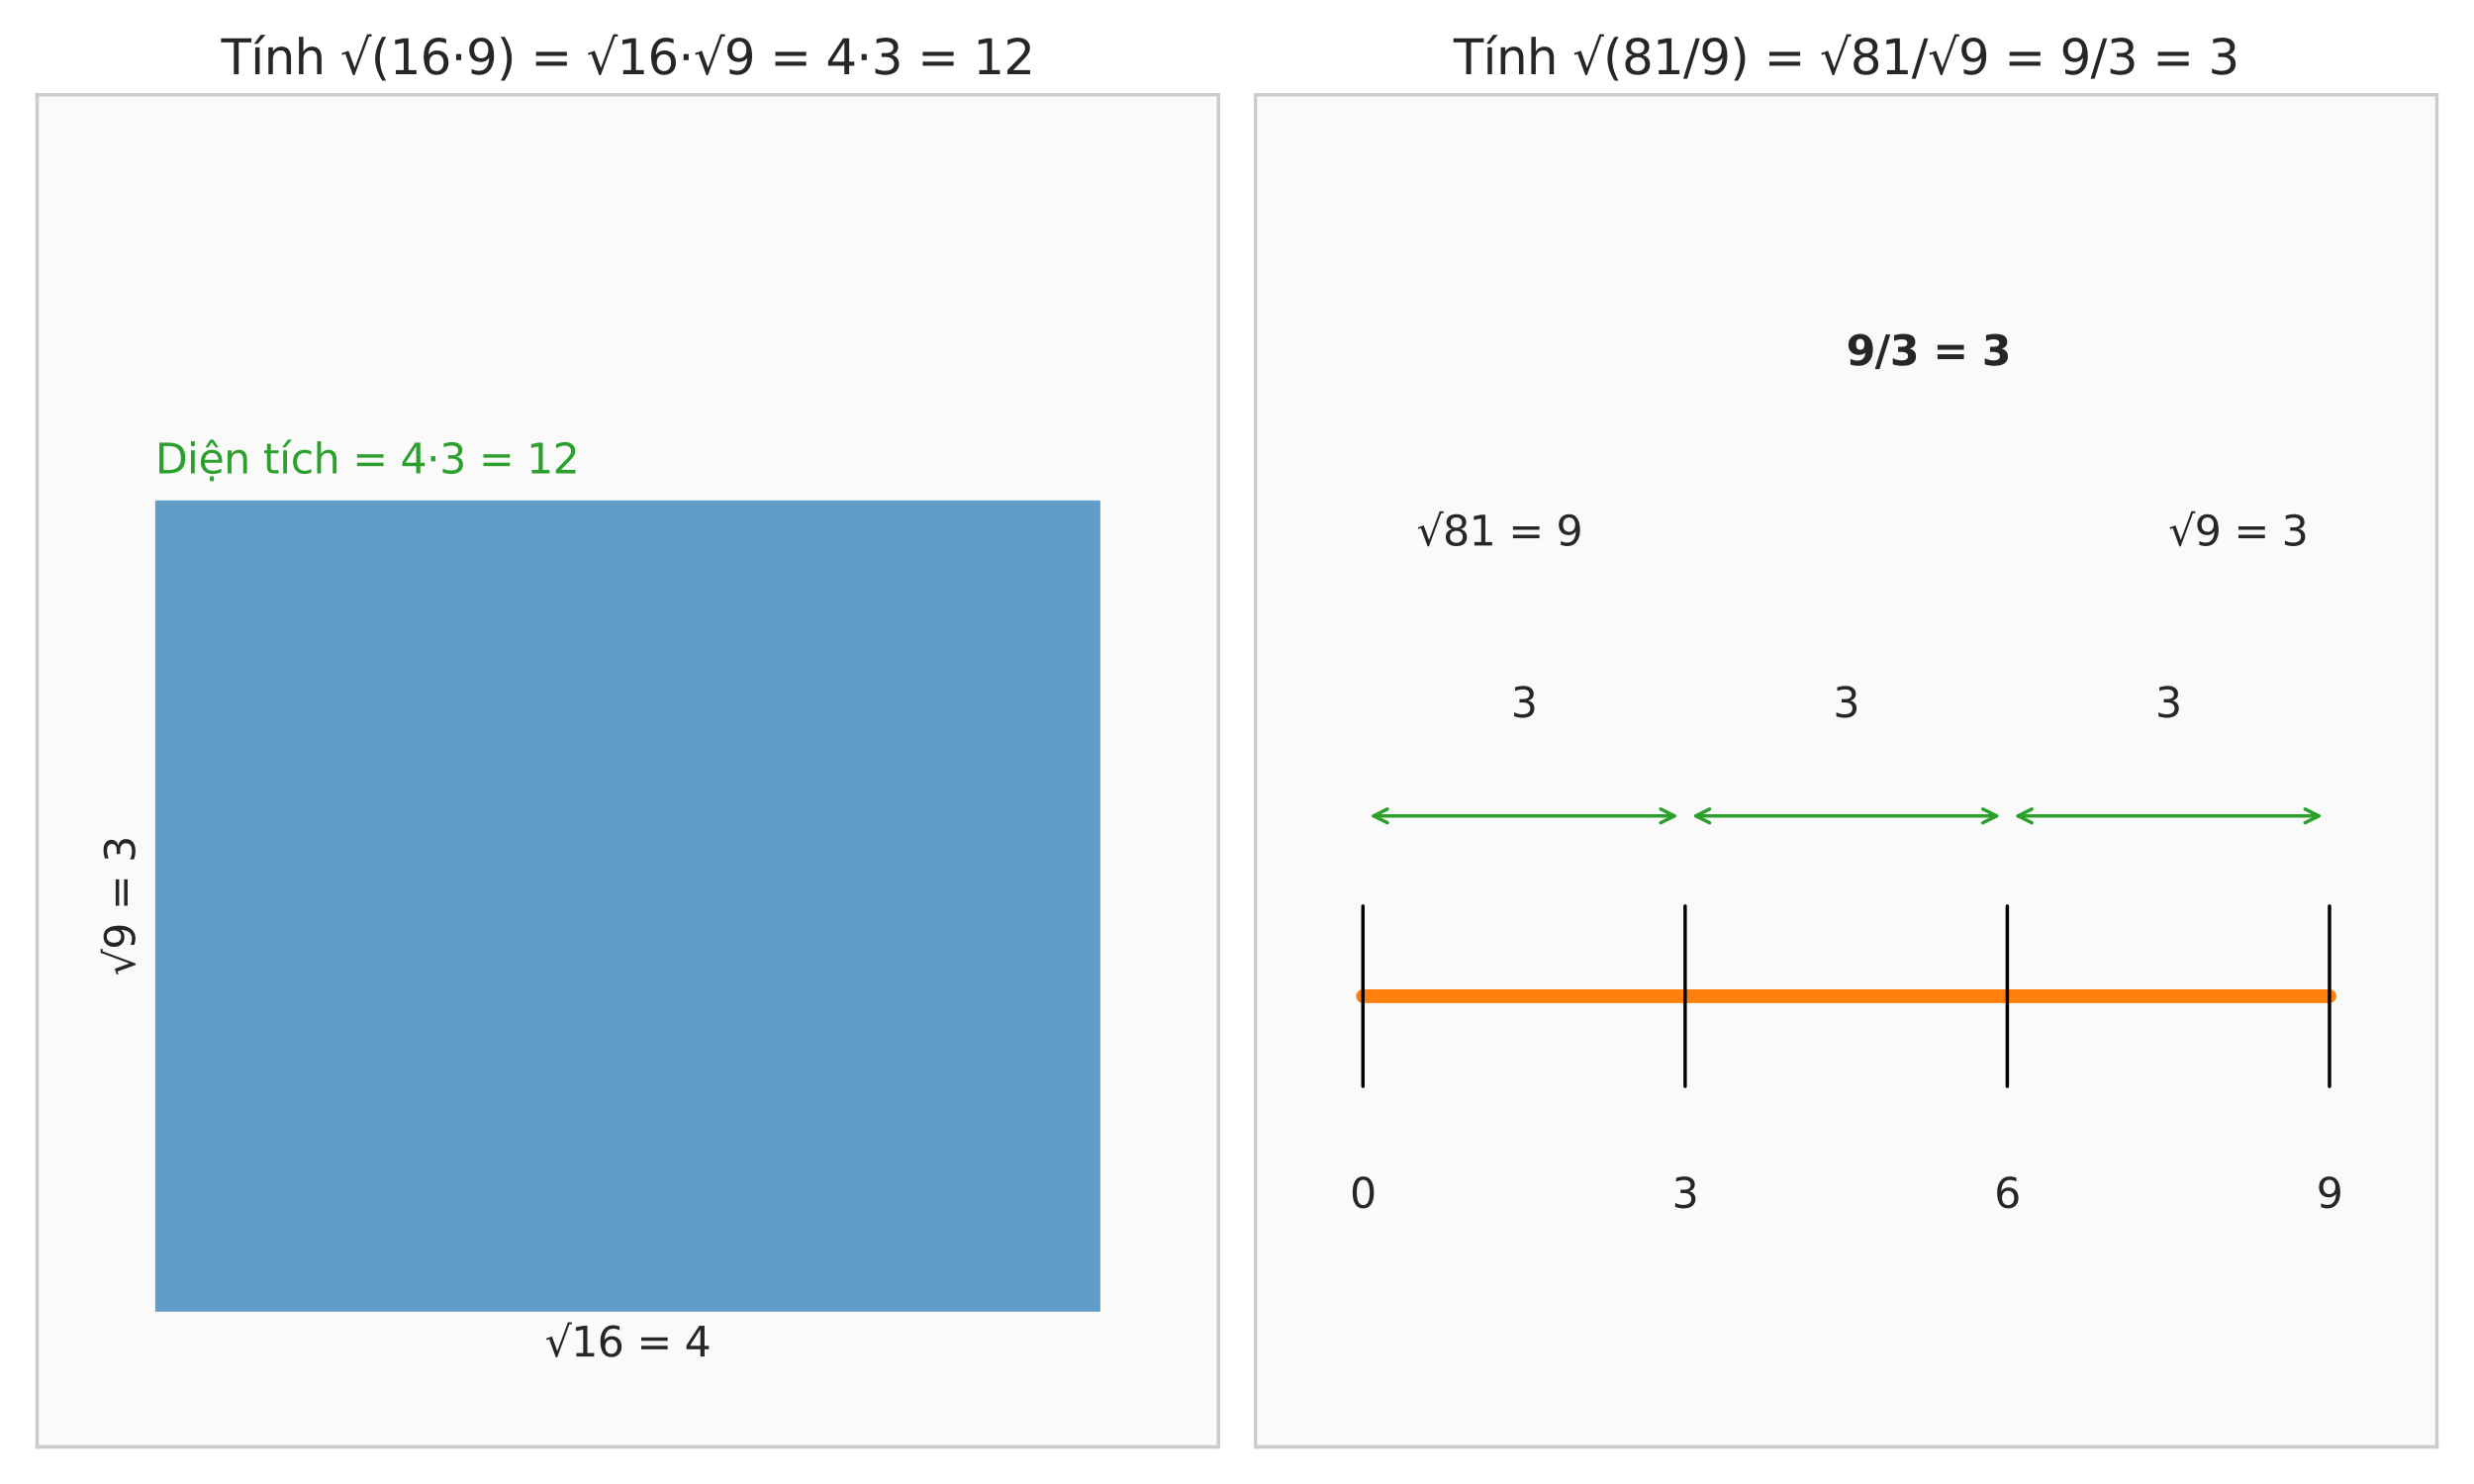 <?xml version="1.0" encoding="utf-8" standalone="no"?>
<!DOCTYPE svg PUBLIC "-//W3C//DTD SVG 1.1//EN"
  "http://www.w3.org/Graphics/SVG/1.1/DTD/svg11.dtd">
<svg xmlns:xlink="http://www.w3.org/1999/xlink" width="720pt" height="432pt" viewBox="0 0 720 432" xmlns="http://www.w3.org/2000/svg" version="1.1">
 <defs>
  <style type="text/css">*{stroke-linejoin: round; stroke-linecap: butt}</style>
 </defs>
 <g id="figure_1">
  <g id="patch_1">
   <path d="M 0 432 
L 720 432 
L 720 0 
L 0 0 
z
" style="fill: #ffffff"/>
  </g>
  <g id="axes_1">
   <g id="patch_2">
    <path d="M 10.8 421.2 
L 354.6 421.2 
L 354.6 27.6 
L 10.8 27.6 
z
" style="fill: #fafafa"/>
   </g>
   <g id="matplotlib.axis_1"/>
   <g id="matplotlib.axis_2"/>
   <g id="patch_3">
    <path d="M 45.18 381.84 
L 320.22 381.84 
L 320.22 145.68 
L 45.18 145.68 
z
" clip-path="url(#p569655fe0e)" style="fill: #1f77b4; opacity: 0.7"/>
   </g>
   <g id="patch_4">
    <path d="M 10.8 421.2 
L 10.8 27.6 
" style="fill: none; stroke: #cccccc; stroke-linejoin: miter; stroke-linecap: square"/>
   </g>
   <g id="patch_5">
    <path d="M 354.6 421.2 
L 354.6 27.6 
" style="fill: none; stroke: #cccccc; stroke-linejoin: miter; stroke-linecap: square"/>
   </g>
   <g id="patch_6">
    <path d="M 10.8 421.2 
L 354.6 421.2 
" style="fill: none; stroke: #cccccc; stroke-linejoin: miter; stroke-linecap: square"/>
   </g>
   <g id="patch_7">
    <path d="M 10.8 27.6 
L 354.6 27.6 
" style="fill: none; stroke: #cccccc; stroke-linejoin: miter; stroke-linecap: square"/>
   </g>
   <g id="text_1">
    <!-- √16 = 4 -->
    <g style="fill: #262626" transform="translate(158.583 394.894) scale(0.12 -0.12)">
     <defs>
      <path id="DejaVuSans-221a" d="M 3488 5191 
L 4078 5191 
L 4078 4891 
L 3719 4891 
L 1863 -128 
L 1656 -128 
L 659 2631 
L 269 2491 
L 191 2741 
L 1075 3047 
L 1875 831 
L 3488 5191 
z
" transform="scale(0.016)"/>
      <path id="DejaVuSans-31" d="M 794 531 
L 1825 531 
L 1825 4091 
L 703 3866 
L 703 4441 
L 1819 4666 
L 2450 4666 
L 2450 531 
L 3481 531 
L 3481 0 
L 794 0 
L 794 531 
z
" transform="scale(0.016)"/>
      <path id="DejaVuSans-36" d="M 2113 2584 
Q 1688 2584 1439 2293 
Q 1191 2003 1191 1497 
Q 1191 994 1439 701 
Q 1688 409 2113 409 
Q 2538 409 2786 701 
Q 3034 994 3034 1497 
Q 3034 2003 2786 2293 
Q 2538 2584 2113 2584 
z
M 3366 4563 
L 3366 3988 
Q 3128 4100 2886 4159 
Q 2644 4219 2406 4219 
Q 1781 4219 1451 3797 
Q 1122 3375 1075 2522 
Q 1259 2794 1537 2939 
Q 1816 3084 2150 3084 
Q 2853 3084 3261 2657 
Q 3669 2231 3669 1497 
Q 3669 778 3244 343 
Q 2819 -91 2113 -91 
Q 1303 -91 875 529 
Q 447 1150 447 2328 
Q 447 3434 972 4092 
Q 1497 4750 2381 4750 
Q 2619 4750 2861 4703 
Q 3103 4656 3366 4563 
z
" transform="scale(0.016)"/>
      <path id="DejaVuSans-20" transform="scale(0.016)"/>
      <path id="DejaVuSans-3d" d="M 678 2906 
L 4684 2906 
L 4684 2381 
L 678 2381 
L 678 2906 
z
M 678 1631 
L 4684 1631 
L 4684 1100 
L 678 1100 
L 678 1631 
z
" transform="scale(0.016)"/>
      <path id="DejaVuSans-34" d="M 2419 4116 
L 825 1625 
L 2419 1625 
L 2419 4116 
z
M 2253 4666 
L 3047 4666 
L 3047 1625 
L 3713 1625 
L 3713 1100 
L 3047 1100 
L 3047 0 
L 2419 0 
L 2419 1100 
L 313 1100 
L 313 1709 
L 2253 4666 
z
" transform="scale(0.016)"/>
     </defs>
     <use xlink:href="#DejaVuSans-221a"/>
     <use xlink:href="#DejaVuSans-31" transform="translate(63.721 0)"/>
     <use xlink:href="#DejaVuSans-36" transform="translate(127.344 0)"/>
     <use xlink:href="#DejaVuSans-20" transform="translate(190.967 0)"/>
     <use xlink:href="#DejaVuSans-3d" transform="translate(222.754 0)"/>
     <use xlink:href="#DejaVuSans-20" transform="translate(306.543 0)"/>
     <use xlink:href="#DejaVuSans-34" transform="translate(338.33 0)"/>
    </g>
   </g>
   <g id="text_2">
    <!-- √9 = 3 -->
    <g style="fill: #262626" transform="translate(39.246 284.06) rotate(-90) scale(0.12 -0.12)">
     <defs>
      <path id="DejaVuSans-39" d="M 703 97 
L 703 672 
Q 941 559 1184 500 
Q 1428 441 1663 441 
Q 2288 441 2617 861 
Q 2947 1281 2994 2138 
Q 2813 1869 2534 1725 
Q 2256 1581 1919 1581 
Q 1219 1581 811 2004 
Q 403 2428 403 3163 
Q 403 3881 828 4315 
Q 1253 4750 1959 4750 
Q 2769 4750 3195 4129 
Q 3622 3509 3622 2328 
Q 3622 1225 3098 567 
Q 2575 -91 1691 -91 
Q 1453 -91 1209 -44 
Q 966 3 703 97 
z
M 1959 2075 
Q 2384 2075 2632 2365 
Q 2881 2656 2881 3163 
Q 2881 3666 2632 3958 
Q 2384 4250 1959 4250 
Q 1534 4250 1286 3958 
Q 1038 3666 1038 3163 
Q 1038 2656 1286 2365 
Q 1534 2075 1959 2075 
z
" transform="scale(0.016)"/>
      <path id="DejaVuSans-33" d="M 2597 2516 
Q 3050 2419 3304 2112 
Q 3559 1806 3559 1356 
Q 3559 666 3084 287 
Q 2609 -91 1734 -91 
Q 1441 -91 1130 -33 
Q 819 25 488 141 
L 488 750 
Q 750 597 1062 519 
Q 1375 441 1716 441 
Q 2309 441 2620 675 
Q 2931 909 2931 1356 
Q 2931 1769 2642 2001 
Q 2353 2234 1838 2234 
L 1294 2234 
L 1294 2753 
L 1863 2753 
Q 2328 2753 2575 2939 
Q 2822 3125 2822 3475 
Q 2822 3834 2567 4026 
Q 2313 4219 1838 4219 
Q 1578 4219 1281 4162 
Q 984 4106 628 3988 
L 628 4550 
Q 988 4650 1302 4700 
Q 1616 4750 1894 4750 
Q 2613 4750 3031 4423 
Q 3450 4097 3450 3541 
Q 3450 3153 3228 2886 
Q 3006 2619 2597 2516 
z
" transform="scale(0.016)"/>
     </defs>
     <use xlink:href="#DejaVuSans-221a"/>
     <use xlink:href="#DejaVuSans-39" transform="translate(63.721 0)"/>
     <use xlink:href="#DejaVuSans-20" transform="translate(127.344 0)"/>
     <use xlink:href="#DejaVuSans-3d" transform="translate(159.131 0)"/>
     <use xlink:href="#DejaVuSans-20" transform="translate(242.92 0)"/>
     <use xlink:href="#DejaVuSans-33" transform="translate(274.707 0)"/>
    </g>
   </g>
   <g id="text_3">
    <!-- Diện tích = 4·3 = 12 -->
    <g style="fill: #2ca02c" transform="translate(45.18 137.808) scale(0.12 -0.12)">
     <defs>
      <path id="DejaVuSans-44" d="M 1259 4147 
L 1259 519 
L 2022 519 
Q 2988 519 3436 956 
Q 3884 1394 3884 2338 
Q 3884 3275 3436 3711 
Q 2988 4147 2022 4147 
L 1259 4147 
z
M 628 4666 
L 1925 4666 
Q 3281 4666 3915 4102 
Q 4550 3538 4550 2338 
Q 4550 1131 3912 565 
Q 3275 0 1925 0 
L 628 0 
L 628 4666 
z
" transform="scale(0.016)"/>
      <path id="DejaVuSans-69" d="M 603 3500 
L 1178 3500 
L 1178 0 
L 603 0 
L 603 3500 
z
M 603 4863 
L 1178 4863 
L 1178 4134 
L 603 4134 
L 603 4863 
z
" transform="scale(0.016)"/>
      <path id="DejaVuSans-1ec7" d="M 1738 -441 
L 2313 -441 
L 2313 -1172 
L 1738 -1172 
L 1738 -441 
z
M 3597 1894 
L 3597 1613 
L 953 1613 
Q 991 1019 1311 708 
Q 1631 397 2203 397 
Q 2534 397 2845 478 
Q 3156 559 3463 722 
L 3463 178 
Q 3153 47 2828 -22 
Q 2503 -91 2169 -91 
Q 1331 -91 842 396 
Q 353 884 353 1716 
Q 353 2575 817 3079 
Q 1281 3584 2069 3584 
Q 2775 3584 3186 3129 
Q 3597 2675 3597 1894 
z
M 3022 2063 
Q 3016 2534 2758 2815 
Q 2500 3097 2075 3097 
Q 1594 3097 1305 2825 
Q 1016 2553 972 2059 
L 3022 2063 
z
M 1738 -441 
L 2313 -441 
L 2313 -1172 
L 1738 -1172 
L 1738 -441 
z
M 1801 5119 
L 2263 5119 
L 3029 3944 
L 2595 3944 
L 2032 4709 
L 1470 3944 
L 1035 3944 
L 1801 5119 
z
" transform="scale(0.016)"/>
      <path id="DejaVuSans-6e" d="M 3513 2113 
L 3513 0 
L 2938 0 
L 2938 2094 
Q 2938 2591 2744 2837 
Q 2550 3084 2163 3084 
Q 1697 3084 1428 2787 
Q 1159 2491 1159 1978 
L 1159 0 
L 581 0 
L 581 3500 
L 1159 3500 
L 1159 2956 
Q 1366 3272 1645 3428 
Q 1925 3584 2291 3584 
Q 2894 3584 3203 3211 
Q 3513 2838 3513 2113 
z
" transform="scale(0.016)"/>
      <path id="DejaVuSans-74" d="M 1172 4494 
L 1172 3500 
L 2356 3500 
L 2356 3053 
L 1172 3053 
L 1172 1153 
Q 1172 725 1289 603 
Q 1406 481 1766 481 
L 2356 481 
L 2356 0 
L 1766 0 
Q 1100 0 847 248 
Q 594 497 594 1153 
L 594 3053 
L 172 3053 
L 172 3500 
L 594 3500 
L 594 4494 
L 1172 4494 
z
" transform="scale(0.016)"/>
      <path id="DejaVuSans-ed" d="M 1322 5119 
L 1944 5119 
L 926 3944 
L 447 3944 
L 1322 5119 
z
M 603 3500 
L 1178 3500 
L 1178 0 
L 603 0 
L 603 3500 
z
M 891 3584 
L 891 3584 
z
" transform="scale(0.016)"/>
      <path id="DejaVuSans-63" d="M 3122 3366 
L 3122 2828 
Q 2878 2963 2633 3030 
Q 2388 3097 2138 3097 
Q 1578 3097 1268 2742 
Q 959 2388 959 1747 
Q 959 1106 1268 751 
Q 1578 397 2138 397 
Q 2388 397 2633 464 
Q 2878 531 3122 666 
L 3122 134 
Q 2881 22 2623 -34 
Q 2366 -91 2075 -91 
Q 1284 -91 818 406 
Q 353 903 353 1747 
Q 353 2603 823 3093 
Q 1294 3584 2113 3584 
Q 2378 3584 2631 3529 
Q 2884 3475 3122 3366 
z
" transform="scale(0.016)"/>
      <path id="DejaVuSans-68" d="M 3513 2113 
L 3513 0 
L 2938 0 
L 2938 2094 
Q 2938 2591 2744 2837 
Q 2550 3084 2163 3084 
Q 1697 3084 1428 2787 
Q 1159 2491 1159 1978 
L 1159 0 
L 581 0 
L 581 4863 
L 1159 4863 
L 1159 2956 
Q 1366 3272 1645 3428 
Q 1925 3584 2291 3584 
Q 2894 3584 3203 3211 
Q 3513 2838 3513 2113 
z
" transform="scale(0.016)"/>
      <path id="DejaVuSans-b7" d="M 684 2619 
L 1344 2619 
L 1344 1825 
L 684 1825 
L 684 2619 
z
" transform="scale(0.016)"/>
      <path id="DejaVuSans-32" d="M 1228 531 
L 3431 531 
L 3431 0 
L 469 0 
L 469 531 
Q 828 903 1448 1529 
Q 2069 2156 2228 2338 
Q 2531 2678 2651 2914 
Q 2772 3150 2772 3378 
Q 2772 3750 2511 3984 
Q 2250 4219 1831 4219 
Q 1534 4219 1204 4116 
Q 875 4013 500 3803 
L 500 4441 
Q 881 4594 1212 4672 
Q 1544 4750 1819 4750 
Q 2544 4750 2975 4387 
Q 3406 4025 3406 3419 
Q 3406 3131 3298 2873 
Q 3191 2616 2906 2266 
Q 2828 2175 2409 1742 
Q 1991 1309 1228 531 
z
" transform="scale(0.016)"/>
     </defs>
     <use xlink:href="#DejaVuSans-44"/>
     <use xlink:href="#DejaVuSans-69" transform="translate(77.002 0)"/>
     <use xlink:href="#DejaVuSans-1ec7" transform="translate(104.785 0)"/>
     <use xlink:href="#DejaVuSans-6e" transform="translate(166.309 0)"/>
     <use xlink:href="#DejaVuSans-20" transform="translate(229.688 0)"/>
     <use xlink:href="#DejaVuSans-74" transform="translate(261.475 0)"/>
     <use xlink:href="#DejaVuSans-ed" transform="translate(300.684 0)"/>
     <use xlink:href="#DejaVuSans-63" transform="translate(328.467 0)"/>
     <use xlink:href="#DejaVuSans-68" transform="translate(383.447 0)"/>
     <use xlink:href="#DejaVuSans-20" transform="translate(446.826 0)"/>
     <use xlink:href="#DejaVuSans-3d" transform="translate(478.613 0)"/>
     <use xlink:href="#DejaVuSans-20" transform="translate(562.402 0)"/>
     <use xlink:href="#DejaVuSans-34" transform="translate(594.189 0)"/>
     <use xlink:href="#DejaVuSans-b7" transform="translate(657.812 0)"/>
     <use xlink:href="#DejaVuSans-33" transform="translate(689.6 0)"/>
     <use xlink:href="#DejaVuSans-20" transform="translate(753.223 0)"/>
     <use xlink:href="#DejaVuSans-3d" transform="translate(785.01 0)"/>
     <use xlink:href="#DejaVuSans-20" transform="translate(868.799 0)"/>
     <use xlink:href="#DejaVuSans-31" transform="translate(900.586 0)"/>
     <use xlink:href="#DejaVuSans-32" transform="translate(964.209 0)"/>
    </g>
   </g>
   <g id="text_4">
    <!-- Tính √(16·9) = √16·√9 = 4·3 = 12 -->
    <g style="fill: #262626" transform="translate(64.382 21.6) scale(0.14 -0.14)">
     <defs>
      <path id="DejaVuSans-54" d="M -19 4666 
L 3928 4666 
L 3928 4134 
L 2272 4134 
L 2272 0 
L 1638 0 
L 1638 4134 
L -19 4134 
L -19 4666 
z
" transform="scale(0.016)"/>
      <path id="DejaVuSans-28" d="M 1984 4856 
Q 1566 4138 1362 3434 
Q 1159 2731 1159 2009 
Q 1159 1288 1364 580 
Q 1569 -128 1984 -844 
L 1484 -844 
Q 1016 -109 783 600 
Q 550 1309 550 2009 
Q 550 2706 781 3412 
Q 1013 4119 1484 4856 
L 1984 4856 
z
" transform="scale(0.016)"/>
      <path id="DejaVuSans-29" d="M 513 4856 
L 1013 4856 
Q 1481 4119 1714 3412 
Q 1947 2706 1947 2009 
Q 1947 1309 1714 600 
Q 1481 -109 1013 -844 
L 513 -844 
Q 928 -128 1133 580 
Q 1338 1288 1338 2009 
Q 1338 2731 1133 3434 
Q 928 4138 513 4856 
z
" transform="scale(0.016)"/>
     </defs>
     <use xlink:href="#DejaVuSans-54"/>
     <use xlink:href="#DejaVuSans-ed" transform="translate(61.084 0)"/>
     <use xlink:href="#DejaVuSans-6e" transform="translate(88.867 0)"/>
     <use xlink:href="#DejaVuSans-68" transform="translate(152.246 0)"/>
     <use xlink:href="#DejaVuSans-20" transform="translate(215.625 0)"/>
     <use xlink:href="#DejaVuSans-221a" transform="translate(247.412 0)"/>
     <use xlink:href="#DejaVuSans-28" transform="translate(311.133 0)"/>
     <use xlink:href="#DejaVuSans-31" transform="translate(350.146 0)"/>
     <use xlink:href="#DejaVuSans-36" transform="translate(413.77 0)"/>
     <use xlink:href="#DejaVuSans-b7" transform="translate(477.393 0)"/>
     <use xlink:href="#DejaVuSans-39" transform="translate(509.18 0)"/>
     <use xlink:href="#DejaVuSans-29" transform="translate(572.803 0)"/>
     <use xlink:href="#DejaVuSans-20" transform="translate(611.816 0)"/>
     <use xlink:href="#DejaVuSans-3d" transform="translate(643.604 0)"/>
     <use xlink:href="#DejaVuSans-20" transform="translate(727.393 0)"/>
     <use xlink:href="#DejaVuSans-221a" transform="translate(759.18 0)"/>
     <use xlink:href="#DejaVuSans-31" transform="translate(822.9 0)"/>
     <use xlink:href="#DejaVuSans-36" transform="translate(886.523 0)"/>
     <use xlink:href="#DejaVuSans-b7" transform="translate(950.146 0)"/>
     <use xlink:href="#DejaVuSans-221a" transform="translate(981.934 0)"/>
     <use xlink:href="#DejaVuSans-39" transform="translate(1045.654 0)"/>
     <use xlink:href="#DejaVuSans-20" transform="translate(1109.277 0)"/>
     <use xlink:href="#DejaVuSans-3d" transform="translate(1141.064 0)"/>
     <use xlink:href="#DejaVuSans-20" transform="translate(1224.854 0)"/>
     <use xlink:href="#DejaVuSans-34" transform="translate(1256.641 0)"/>
     <use xlink:href="#DejaVuSans-b7" transform="translate(1320.264 0)"/>
     <use xlink:href="#DejaVuSans-33" transform="translate(1352.051 0)"/>
     <use xlink:href="#DejaVuSans-20" transform="translate(1415.674 0)"/>
     <use xlink:href="#DejaVuSans-3d" transform="translate(1447.461 0)"/>
     <use xlink:href="#DejaVuSans-20" transform="translate(1531.25 0)"/>
     <use xlink:href="#DejaVuSans-31" transform="translate(1563.037 0)"/>
     <use xlink:href="#DejaVuSans-32" transform="translate(1626.66 0)"/>
    </g>
   </g>
  </g>
  <g id="axes_2">
   <g id="patch_8">
    <path d="M 365.4 421.2 
L 709.2 421.2 
L 709.2 27.6 
L 365.4 27.6 
z
" style="fill: #fafafa"/>
   </g>
   <g id="matplotlib.axis_3"/>
   <g id="matplotlib.axis_4"/>
   <g id="line2d_1">
    <path d="M 396.655 290 
L 399.496 290 
L 402.337 290 
L 405.179 290 
L 408.02 290 
L 410.861 290 
L 413.702 290 
L 416.544 290 
L 419.385 290 
L 422.226 290 
L 425.068 290 
L 427.909 290 
L 430.75 290 
L 433.592 290 
L 436.433 290 
L 439.274 290 
L 442.116 290 
L 444.957 290 
L 447.798 290 
L 450.64 290 
L 453.481 290 
L 456.322 290 
L 459.164 290 
L 462.005 290 
L 464.846 290 
L 467.688 290 
L 470.529 290 
L 473.37 290 
L 476.212 290 
L 479.053 290 
L 481.894 290 
L 484.736 290 
L 487.577 290 
L 490.418 290 
L 493.26 290 
L 496.101 290 
L 498.942 290 
L 501.783 290 
L 504.625 290 
L 507.466 290 
L 510.307 290 
L 513.149 290 
L 515.99 290 
L 518.831 290 
L 521.673 290 
L 524.514 290 
L 527.355 290 
L 530.197 290 
L 533.038 290 
L 535.879 290 
L 538.721 290 
L 541.562 290 
L 544.403 290 
L 547.245 290 
L 550.086 290 
L 552.927 290 
L 555.769 290 
L 558.61 290 
L 561.451 290 
L 564.293 290 
L 567.134 290 
L 569.975 290 
L 572.817 290 
L 575.658 290 
L 578.499 290 
L 581.34 290 
L 584.182 290 
L 587.023 290 
L 589.864 290 
L 592.706 290 
L 595.547 290 
L 598.388 290 
L 601.23 290 
L 604.071 290 
L 606.912 290 
L 609.754 290 
L 612.595 290 
L 615.436 290 
L 618.278 290 
L 621.119 290 
L 623.96 290 
L 626.802 290 
L 629.643 290 
L 632.484 290 
L 635.326 290 
L 638.167 290 
L 641.008 290 
L 643.85 290 
L 646.691 290 
L 649.532 290 
L 652.374 290 
L 655.215 290 
L 658.056 290 
L 660.898 290 
L 663.739 290 
L 666.58 290 
L 669.421 290 
L 672.263 290 
L 675.104 290 
L 677.945 290 
" clip-path="url(#p81f42e9124)" style="fill: none; stroke: #ff7f0e; stroke-width: 4; stroke-linecap: round"/>
   </g>
   <g id="line2d_2">
    <path d="M 396.655 316.24 
L 396.655 263.76 
" clip-path="url(#p81f42e9124)" style="fill: none; stroke: #000000; stroke-linecap: round"/>
   </g>
   <g id="line2d_3">
    <path d="M 490.418 316.24 
L 490.418 263.76 
" clip-path="url(#p81f42e9124)" style="fill: none; stroke: #000000; stroke-linecap: round"/>
   </g>
   <g id="line2d_4">
    <path d="M 584.182 316.24 
L 584.182 263.76 
" clip-path="url(#p81f42e9124)" style="fill: none; stroke: #000000; stroke-linecap: round"/>
   </g>
   <g id="line2d_5">
    <path d="M 677.945 316.24 
L 677.945 263.76 
" clip-path="url(#p81f42e9124)" style="fill: none; stroke: #000000; stroke-linecap: round"/>
   </g>
   <g id="patch_9">
    <path d="M 365.4 421.2 
L 365.4 27.6 
" style="fill: none; stroke: #cccccc; stroke-linejoin: miter; stroke-linecap: square"/>
   </g>
   <g id="patch_10">
    <path d="M 709.2 421.2 
L 709.2 27.6 
" style="fill: none; stroke: #cccccc; stroke-linejoin: miter; stroke-linecap: square"/>
   </g>
   <g id="patch_11">
    <path d="M 365.4 421.2 
L 709.2 421.2 
" style="fill: none; stroke: #cccccc; stroke-linejoin: miter; stroke-linecap: square"/>
   </g>
   <g id="patch_12">
    <path d="M 365.4 27.6 
L 709.2 27.6 
" style="fill: none; stroke: #cccccc; stroke-linejoin: miter; stroke-linecap: square"/>
   </g>
   <g id="text_5">
    <!-- 0 -->
    <g style="fill: #262626" transform="translate(392.837 351.598) scale(0.12 -0.12)">
     <defs>
      <path id="DejaVuSans-30" d="M 2034 4250 
Q 1547 4250 1301 3770 
Q 1056 3291 1056 2328 
Q 1056 1369 1301 889 
Q 1547 409 2034 409 
Q 2525 409 2770 889 
Q 3016 1369 3016 2328 
Q 3016 3291 2770 3770 
Q 2525 4250 2034 4250 
z
M 2034 4750 
Q 2819 4750 3233 4129 
Q 3647 3509 3647 2328 
Q 3647 1150 3233 529 
Q 2819 -91 2034 -91 
Q 1250 -91 836 529 
Q 422 1150 422 2328 
Q 422 3509 836 4129 
Q 1250 4750 2034 4750 
z
" transform="scale(0.016)"/>
     </defs>
     <use xlink:href="#DejaVuSans-30"/>
    </g>
   </g>
   <g id="text_6">
    <!-- 3 -->
    <g style="fill: #262626" transform="translate(486.601 351.598) scale(0.12 -0.12)">
     <use xlink:href="#DejaVuSans-33"/>
    </g>
   </g>
   <g id="text_7">
    <!-- 6 -->
    <g style="fill: #262626" transform="translate(580.364 351.598) scale(0.12 -0.12)">
     <use xlink:href="#DejaVuSans-36"/>
    </g>
   </g>
   <g id="text_8">
    <!-- 9 -->
    <g style="fill: #262626" transform="translate(674.128 351.598) scale(0.12 -0.12)">
     <use xlink:href="#DejaVuSans-39"/>
    </g>
   </g>
   <g id="patch_13">
    <path d="M 487.3 237.52 
Q 443.537 237.52 399.775 237.52 
" style="fill: none; stroke: #2ca02c; stroke-linecap: round"/>
    <path d="M 483.3 235.52 
L 487.3 237.52 
L 483.3 239.52 
" style="fill: none; stroke: #2ca02c; stroke-linecap: round"/>
    <path d="M 403.775 239.52 
L 399.775 237.52 
L 403.775 235.52 
" style="fill: none; stroke: #2ca02c; stroke-linecap: round"/>
   </g>
   <g id="text_9">
    <!-- 3 -->
    <g style="fill: #262626" transform="translate(439.719 208.784) scale(0.12 -0.12)">
     <use xlink:href="#DejaVuSans-33"/>
    </g>
   </g>
   <g id="patch_14">
    <path d="M 581.064 237.52 
Q 537.301 237.52 493.539 237.52 
" style="fill: none; stroke: #2ca02c; stroke-linecap: round"/>
    <path d="M 577.064 235.52 
L 581.064 237.52 
L 577.064 239.52 
" style="fill: none; stroke: #2ca02c; stroke-linecap: round"/>
    <path d="M 497.539 239.52 
L 493.539 237.52 
L 497.539 235.52 
" style="fill: none; stroke: #2ca02c; stroke-linecap: round"/>
   </g>
   <g id="text_10">
    <!-- 3 -->
    <g style="fill: #262626" transform="translate(533.482 208.784) scale(0.12 -0.12)">
     <use xlink:href="#DejaVuSans-33"/>
    </g>
   </g>
   <g id="patch_15">
    <path d="M 674.827 237.52 
Q 631.065 237.52 587.302 237.52 
" style="fill: none; stroke: #2ca02c; stroke-linecap: round"/>
    <path d="M 670.827 235.52 
L 674.827 237.52 
L 670.827 239.52 
" style="fill: none; stroke: #2ca02c; stroke-linecap: round"/>
    <path d="M 591.302 239.52 
L 587.302 237.52 
L 591.302 235.52 
" style="fill: none; stroke: #2ca02c; stroke-linecap: round"/>
   </g>
   <g id="text_11">
    <!-- 3 -->
    <g style="fill: #262626" transform="translate(627.246 208.784) scale(0.12 -0.12)">
     <use xlink:href="#DejaVuSans-33"/>
    </g>
   </g>
   <g id="text_12">
    <!-- √81 = 9 -->
    <g style="fill: #262626" transform="translate(412.282 158.8) scale(0.12 -0.12)">
     <defs>
      <path id="DejaVuSans-38" d="M 2034 2216 
Q 1584 2216 1326 1975 
Q 1069 1734 1069 1313 
Q 1069 891 1326 650 
Q 1584 409 2034 409 
Q 2484 409 2743 651 
Q 3003 894 3003 1313 
Q 3003 1734 2745 1975 
Q 2488 2216 2034 2216 
z
M 1403 2484 
Q 997 2584 770 2862 
Q 544 3141 544 3541 
Q 544 4100 942 4425 
Q 1341 4750 2034 4750 
Q 2731 4750 3128 4425 
Q 3525 4100 3525 3541 
Q 3525 3141 3298 2862 
Q 3072 2584 2669 2484 
Q 3125 2378 3379 2068 
Q 3634 1759 3634 1313 
Q 3634 634 3220 271 
Q 2806 -91 2034 -91 
Q 1263 -91 848 271 
Q 434 634 434 1313 
Q 434 1759 690 2068 
Q 947 2378 1403 2484 
z
M 1172 3481 
Q 1172 3119 1398 2916 
Q 1625 2713 2034 2713 
Q 2441 2713 2670 2916 
Q 2900 3119 2900 3481 
Q 2900 3844 2670 4047 
Q 2441 4250 2034 4250 
Q 1625 4250 1398 4047 
Q 1172 3844 1172 3481 
z
" transform="scale(0.016)"/>
     </defs>
     <use xlink:href="#DejaVuSans-221a"/>
     <use xlink:href="#DejaVuSans-38" transform="translate(63.721 0)"/>
     <use xlink:href="#DejaVuSans-31" transform="translate(127.344 0)"/>
     <use xlink:href="#DejaVuSans-20" transform="translate(190.967 0)"/>
     <use xlink:href="#DejaVuSans-3d" transform="translate(222.754 0)"/>
     <use xlink:href="#DejaVuSans-20" transform="translate(306.543 0)"/>
     <use xlink:href="#DejaVuSans-39" transform="translate(338.33 0)"/>
    </g>
   </g>
   <g id="text_13">
    <!-- √9 = 3 -->
    <g style="fill: #262626" transform="translate(631.064 158.8) scale(0.12 -0.12)">
     <use xlink:href="#DejaVuSans-221a"/>
     <use xlink:href="#DejaVuSans-39" transform="translate(63.721 0)"/>
     <use xlink:href="#DejaVuSans-20" transform="translate(127.344 0)"/>
     <use xlink:href="#DejaVuSans-3d" transform="translate(159.131 0)"/>
     <use xlink:href="#DejaVuSans-20" transform="translate(242.92 0)"/>
     <use xlink:href="#DejaVuSans-33" transform="translate(274.707 0)"/>
    </g>
   </g>
   <g id="text_14">
    <!-- 9/3 = 3 -->
    <g style="fill: #262626" transform="translate(537.3 106.32) scale(0.12 -0.12)">
     <defs>
      <path id="DejaVuSans-Bold-39" d="M 641 103 
L 641 966 
Q 928 831 1190 764 
Q 1453 697 1709 697 
Q 2247 697 2547 995 
Q 2847 1294 2900 1881 
Q 2688 1725 2447 1647 
Q 2206 1569 1925 1569 
Q 1209 1569 770 1986 
Q 331 2403 331 3084 
Q 331 3838 820 4291 
Q 1309 4744 2131 4744 
Q 3044 4744 3544 4128 
Q 4044 3513 4044 2388 
Q 4044 1231 3459 570 
Q 2875 -91 1856 -91 
Q 1528 -91 1228 -42 
Q 928 6 641 103 
z
M 2125 2350 
Q 2441 2350 2600 2554 
Q 2759 2759 2759 3169 
Q 2759 3575 2600 3781 
Q 2441 3988 2125 3988 
Q 1809 3988 1650 3781 
Q 1491 3575 1491 3169 
Q 1491 2759 1650 2554 
Q 1809 2350 2125 2350 
z
" transform="scale(0.016)"/>
      <path id="DejaVuSans-Bold-2f" d="M 1644 4666 
L 2338 4666 
L 691 -594 
L 0 -594 
L 1644 4666 
z
" transform="scale(0.016)"/>
      <path id="DejaVuSans-Bold-33" d="M 2981 2516 
Q 3453 2394 3698 2092 
Q 3944 1791 3944 1325 
Q 3944 631 3412 270 
Q 2881 -91 1863 -91 
Q 1503 -91 1142 -33 
Q 781 25 428 141 
L 428 1069 
Q 766 900 1098 814 
Q 1431 728 1753 728 
Q 2231 728 2486 893 
Q 2741 1059 2741 1369 
Q 2741 1688 2480 1852 
Q 2219 2016 1709 2016 
L 1228 2016 
L 1228 2791 
L 1734 2791 
Q 2188 2791 2409 2933 
Q 2631 3075 2631 3366 
Q 2631 3634 2415 3781 
Q 2200 3928 1806 3928 
Q 1516 3928 1219 3862 
Q 922 3797 628 3669 
L 628 4550 
Q 984 4650 1334 4700 
Q 1684 4750 2022 4750 
Q 2931 4750 3382 4451 
Q 3834 4153 3834 3553 
Q 3834 3144 3618 2883 
Q 3403 2622 2981 2516 
z
" transform="scale(0.016)"/>
      <path id="DejaVuSans-Bold-20" transform="scale(0.016)"/>
      <path id="DejaVuSans-Bold-3d" d="M 678 3084 
L 4684 3084 
L 4684 2350 
L 678 2350 
L 678 3084 
z
M 678 1663 
L 4684 1663 
L 4684 922 
L 678 922 
L 678 1663 
z
" transform="scale(0.016)"/>
     </defs>
     <use xlink:href="#DejaVuSans-Bold-39"/>
     <use xlink:href="#DejaVuSans-Bold-2f" transform="translate(69.58 0)"/>
     <use xlink:href="#DejaVuSans-Bold-33" transform="translate(106.104 0)"/>
     <use xlink:href="#DejaVuSans-Bold-20" transform="translate(175.684 0)"/>
     <use xlink:href="#DejaVuSans-Bold-3d" transform="translate(210.498 0)"/>
     <use xlink:href="#DejaVuSans-Bold-20" transform="translate(294.287 0)"/>
     <use xlink:href="#DejaVuSans-Bold-33" transform="translate(329.102 0)"/>
    </g>
   </g>
   <g id="text_15">
    <!-- Tính √(81/9) = √81/√9 = 9/3 = 3 -->
    <g style="fill: #262626" transform="translate(423.036 21.6) scale(0.14 -0.14)">
     <defs>
      <path id="DejaVuSans-2f" d="M 1625 4666 
L 2156 4666 
L 531 -594 
L 0 -594 
L 1625 4666 
z
" transform="scale(0.016)"/>
     </defs>
     <use xlink:href="#DejaVuSans-54"/>
     <use xlink:href="#DejaVuSans-ed" transform="translate(61.084 0)"/>
     <use xlink:href="#DejaVuSans-6e" transform="translate(88.867 0)"/>
     <use xlink:href="#DejaVuSans-68" transform="translate(152.246 0)"/>
     <use xlink:href="#DejaVuSans-20" transform="translate(215.625 0)"/>
     <use xlink:href="#DejaVuSans-221a" transform="translate(247.412 0)"/>
     <use xlink:href="#DejaVuSans-28" transform="translate(311.133 0)"/>
     <use xlink:href="#DejaVuSans-38" transform="translate(350.146 0)"/>
     <use xlink:href="#DejaVuSans-31" transform="translate(413.77 0)"/>
     <use xlink:href="#DejaVuSans-2f" transform="translate(477.393 0)"/>
     <use xlink:href="#DejaVuSans-39" transform="translate(511.084 0)"/>
     <use xlink:href="#DejaVuSans-29" transform="translate(574.707 0)"/>
     <use xlink:href="#DejaVuSans-20" transform="translate(613.721 0)"/>
     <use xlink:href="#DejaVuSans-3d" transform="translate(645.508 0)"/>
     <use xlink:href="#DejaVuSans-20" transform="translate(729.297 0)"/>
     <use xlink:href="#DejaVuSans-221a" transform="translate(761.084 0)"/>
     <use xlink:href="#DejaVuSans-38" transform="translate(824.805 0)"/>
     <use xlink:href="#DejaVuSans-31" transform="translate(888.428 0)"/>
     <use xlink:href="#DejaVuSans-2f" transform="translate(952.051 0)"/>
     <use xlink:href="#DejaVuSans-221a" transform="translate(985.742 0)"/>
     <use xlink:href="#DejaVuSans-39" transform="translate(1049.463 0)"/>
     <use xlink:href="#DejaVuSans-20" transform="translate(1113.086 0)"/>
     <use xlink:href="#DejaVuSans-3d" transform="translate(1144.873 0)"/>
     <use xlink:href="#DejaVuSans-20" transform="translate(1228.662 0)"/>
     <use xlink:href="#DejaVuSans-39" transform="translate(1260.449 0)"/>
     <use xlink:href="#DejaVuSans-2f" transform="translate(1324.072 0)"/>
     <use xlink:href="#DejaVuSans-33" transform="translate(1357.764 0)"/>
     <use xlink:href="#DejaVuSans-20" transform="translate(1421.387 0)"/>
     <use xlink:href="#DejaVuSans-3d" transform="translate(1453.174 0)"/>
     <use xlink:href="#DejaVuSans-20" transform="translate(1536.963 0)"/>
     <use xlink:href="#DejaVuSans-33" transform="translate(1568.75 0)"/>
    </g>
   </g>
  </g>
 </g>
 <defs>
  <clipPath id="p569655fe0e">
   <rect x="10.8" y="27.6" width="343.8" height="393.6"/>
  </clipPath>
  <clipPath id="p81f42e9124">
   <rect x="365.4" y="27.6" width="343.8" height="393.6"/>
  </clipPath>
 </defs>
</svg>
